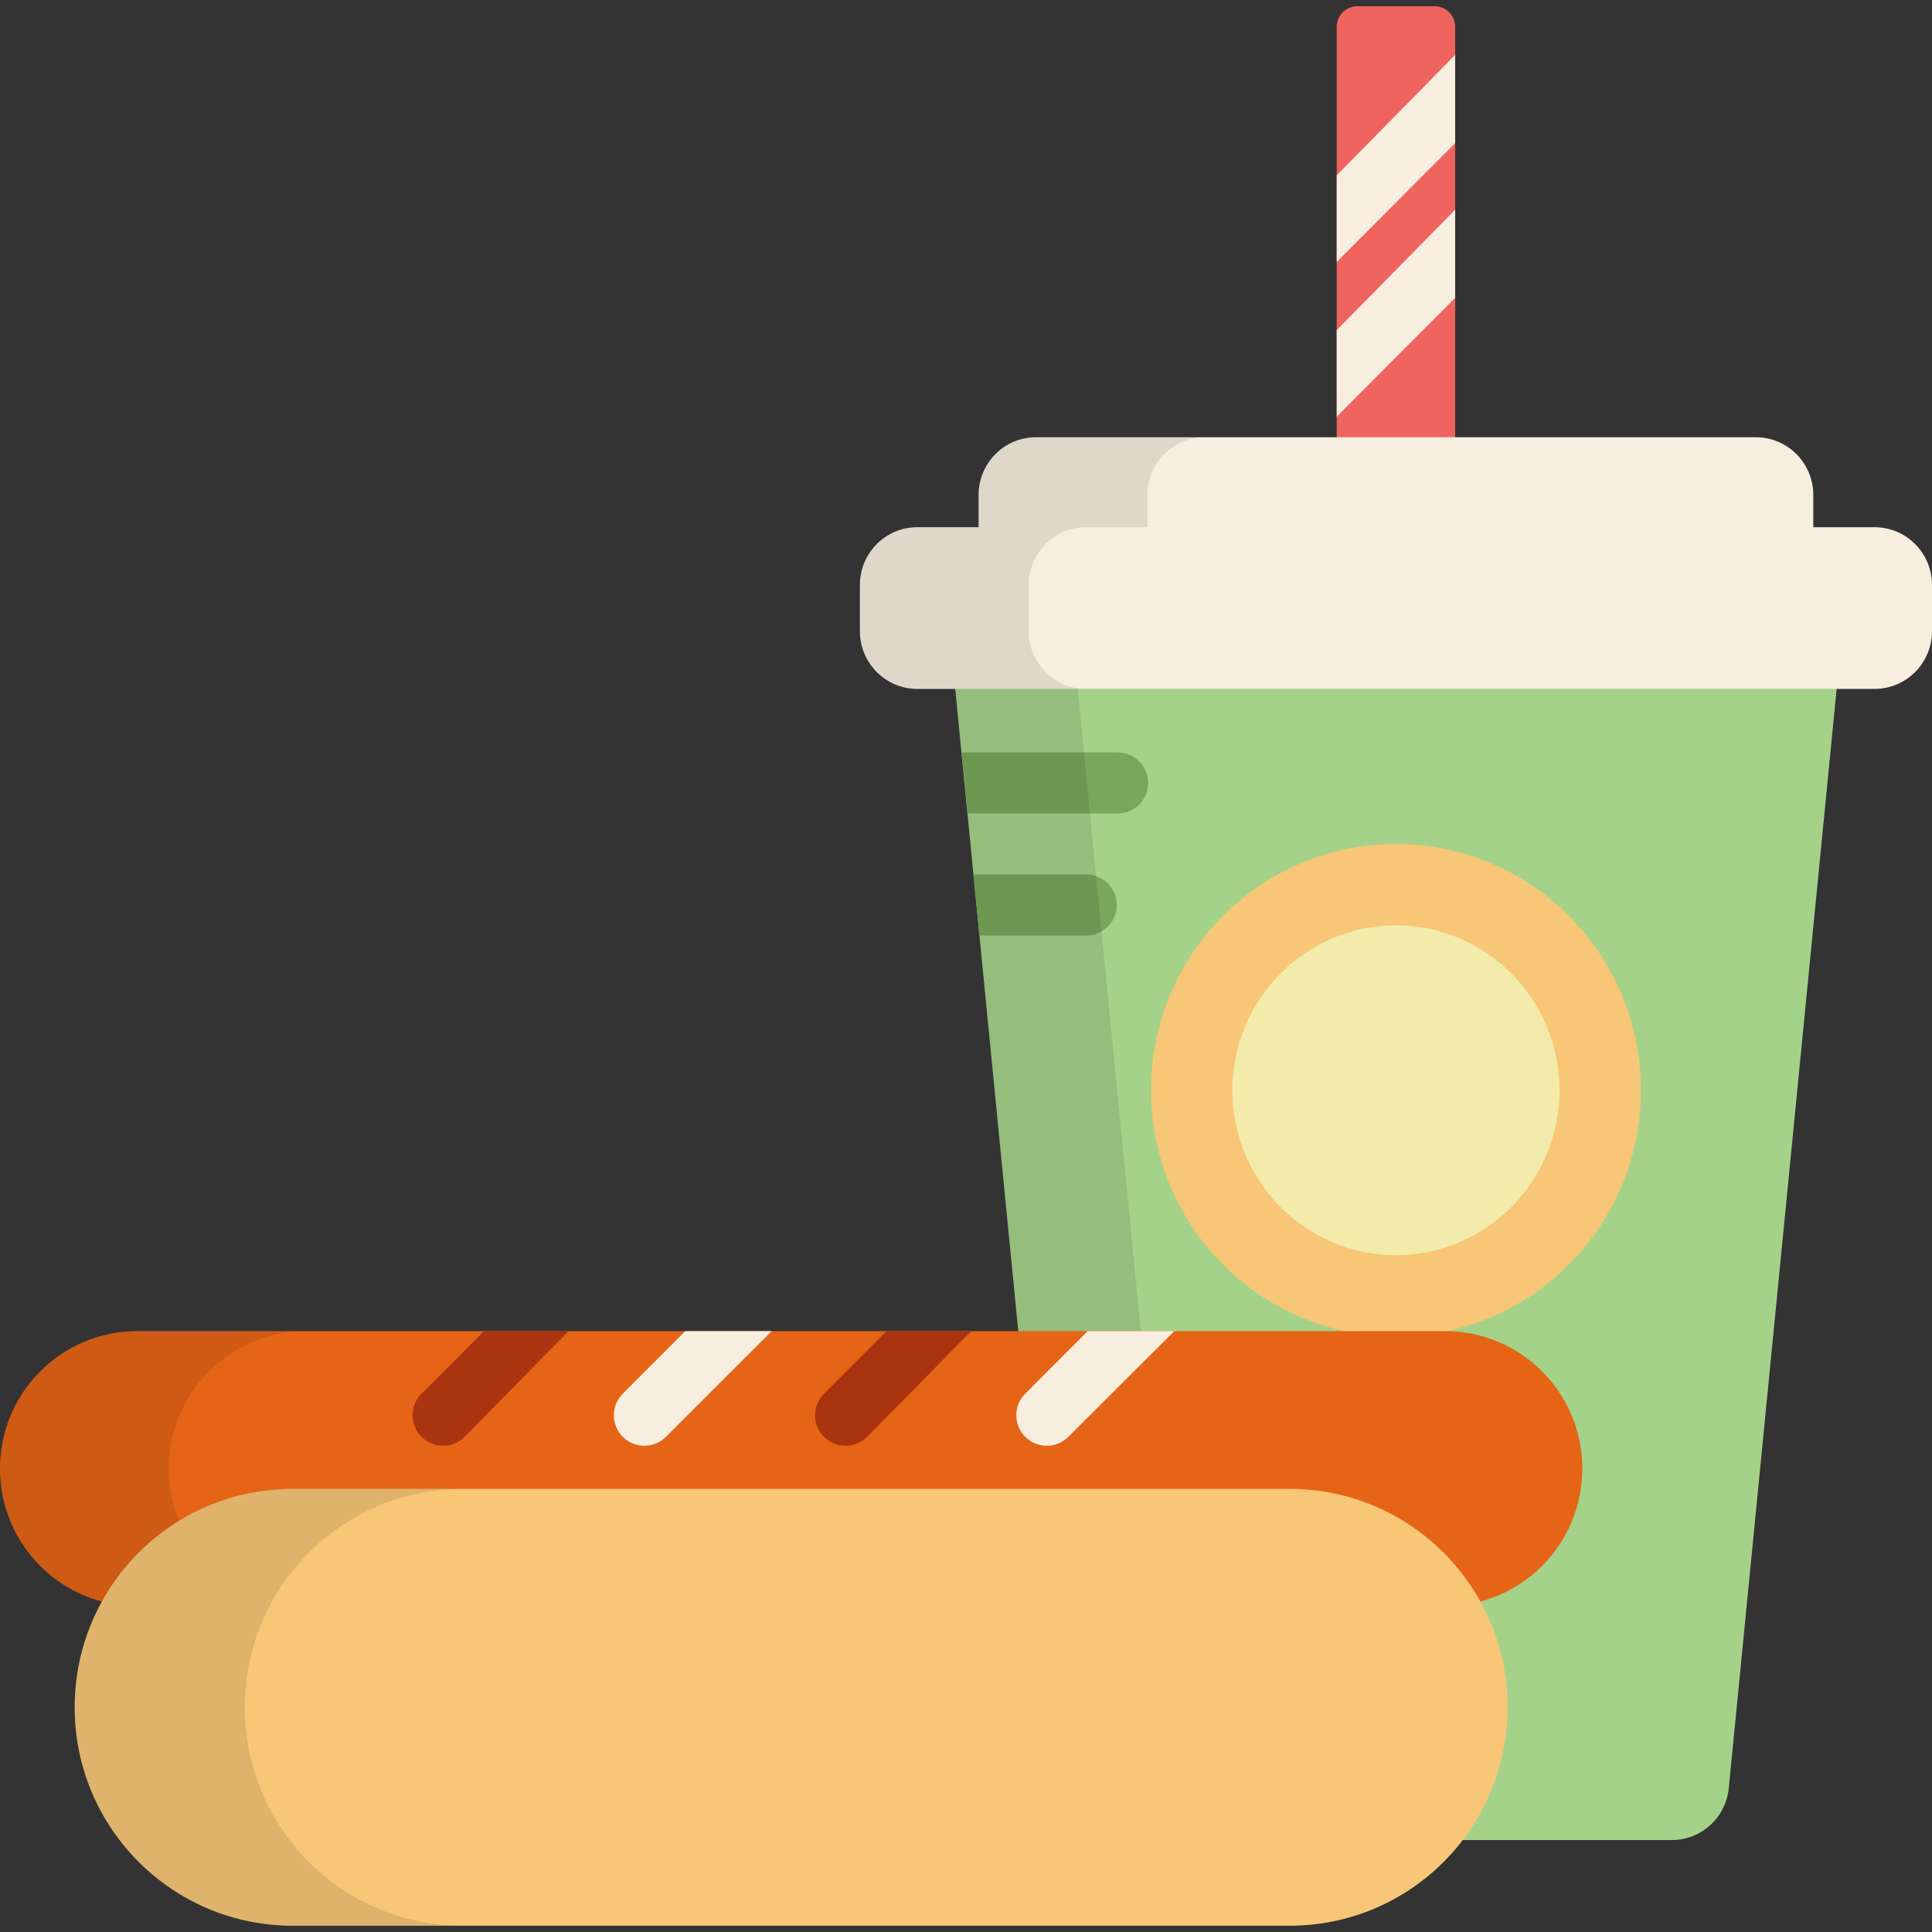 <?xml version="1.0" encoding="iso-8859-1"?>
<!-- Uploaded to: SVG Repo, www.svgrepo.com, Generator: SVG Repo Mixer Tools -->
<svg height="800px" width="800px" version="1.1" id="Layer_1" xmlns="http://www.w3.org/2000/svg" xmlns:xlink="http://www.w3.org/1999/xlink" 
	 viewBox="0 0 512 512" xml:space="preserve">
<rect x="0" y="0" width="512" height="512" fill="#333333" stroke="none"/>
<path style="fill:#EF645E;" d="M359.656,141.596c-2.989,0-5.413-2.427-5.413-5.423V7.083c0-2.996,2.423-5.423,5.413-5.423h20.568
	c2.989,0,5.413,2.427,5.413,5.423v129.089c0,2.996-2.423,5.423-5.413,5.423h-20.568V141.596z"/>
<g>
	<polygon style="fill:#F7EEDF;" points="385.636,14.551 354.243,46.468 354.243,69.422 385.636,37.93 	"/>
	<polygon style="fill:#F7EEDF;" points="385.636,55.572 354.243,87.488 354.243,110.442 385.636,78.949 	"/>
</g>
<path style="fill:#A5D289;" d="M296.882,487.634c-7.863,0-14.375-5.934-15.147-13.8l-30.441-310.169
	c-0.421-4.29,0.987-8.585,3.867-11.779c2.879-3.198,6.989-5.029,11.28-5.029H473.44c4.289,0,8.4,1.831,11.28,5.029
	c2.88,3.195,4.29,7.489,3.867,11.779l-30.441,310.169c-0.772,7.866-7.284,13.8-15.147,13.8H296.882z"/>
<g>
	<path style="fill:#79A85B;" d="M296.187,199.41h-41.385l1.587,16.169h39.799c4.465,0,8.084-3.618,8.084-8.083
		C304.271,203.03,300.652,199.41,296.187,199.41z"/>
	<path style="fill:#79A85B;" d="M287.889,231.747h-29.913l1.587,16.169h28.327c4.465,0,8.084-3.618,8.084-8.083
		C295.974,235.366,292.354,231.747,287.889,231.747z"/>
</g>
<path style="fill:#F7EEDF;" d="M480.544,151.583c0,8.452-6.815,15.304-15.221,15.304H274.556c-8.404,0-15.22-6.852-15.22-15.304
	v-20.406c0-8.452,6.816-15.304,15.22-15.304h190.766c8.406,0,15.221,6.852,15.221,15.304v20.406H480.544z"/>
<ellipse style="fill:#F7C677;" cx="369.946" cy="288.925" rx="64.909" ry="65.264"/>
<path style="fill:#F2EBAA;" d="M369.94,332.637c-23.903,0-43.351-19.608-43.351-43.708c0-24.1,19.447-43.708,43.351-43.708
	c23.905,0,43.353,19.609,43.353,43.708C413.293,313.029,393.845,332.637,369.94,332.637z"/>
<path style="opacity:0.1;enable-background:new    ;" d="M314.195,473.834l-30.442-310.169c-0.421-4.29,0.987-8.585,3.867-11.779
	c2.879-3.198,6.99-5.029,11.28-5.029h-32.46c-4.289,0-8.401,1.831-11.28,5.029c-2.88,3.195-4.288,7.489-3.867,11.779l30.441,310.169
	c0.771,7.866,7.283,13.8,15.147,13.8h32.46C321.477,487.634,314.966,481.7,314.195,473.834z"/>
<path style="opacity:0.1;enable-background:new    ;" d="M304.068,151.583v-20.406c0-8.452,6.816-15.304,15.22-15.304h-44.732
	c-8.404,0-15.22,6.852-15.22,15.304v20.406c0,8.452,6.816,15.304,15.22,15.304h44.732
	C310.885,166.888,304.068,160.036,304.068,151.583z"/>
<path style="fill:#F7EEDF;" d="M512,167.262c0,8.454-6.815,15.306-15.221,15.306H243.101c-8.404,0-15.22-6.851-15.22-15.306V155.02
	c0-8.453,6.816-15.306,15.22-15.306h253.678c8.406,0,15.221,6.853,15.221,15.306L512,167.262L512,167.262z"/>
<path style="opacity:0.1;enable-background:new    ;" d="M272.613,167.262V155.02c0-8.453,6.816-15.306,15.22-15.306H243.1
	c-8.404,0-15.22,6.853-15.22,15.306v12.242c0,8.454,6.816,15.306,15.22,15.306h44.733
	C279.429,182.568,272.613,175.716,272.613,167.262z"/>
<path style="fill:#E66416;" d="M419.331,389.209c0,20.128-16.284,36.446-36.371,36.446H36.371C16.284,425.655,0,409.337,0,389.209
	l0,0c0-20.129,16.284-36.447,36.371-36.447h346.59C403.046,352.762,419.331,369.081,419.331,389.209L419.331,389.209z"/>
<path style="opacity:0.1;enable-background:new    ;" d="M44.733,389.209c0-20.129,16.284-36.447,36.371-36.447H36.371
	C16.284,352.762,0,369.081,0,389.209s16.284,36.446,36.371,36.446h44.733C61.017,425.655,44.733,409.337,44.733,389.209z"/>
<path style="fill:#AA340F;" d="M128.255,352.762L111.7,369.351c-3.153,3.159-3.149,8.279,0.011,11.432
	c1.578,1.575,3.644,2.361,5.71,2.361c2.072,0,4.143-0.792,5.723-2.373l27.523-28.01L128.255,352.762L128.255,352.762z"/>
<path style="fill:#F7EEDF;" d="M181.587,352.762l-16.555,16.589c-3.154,3.159-3.149,8.279,0.012,11.432
	c1.578,1.575,3.644,2.361,5.71,2.361c2.071,0,4.143-0.792,5.723-2.373l28.031-28.01L181.587,352.762L181.587,352.762z"/>
<path style="fill:#AA340F;" d="M234.917,352.762l-16.554,16.589c-3.155,3.159-3.149,8.279,0.011,11.432
	c1.578,1.575,3.645,2.361,5.71,2.361c2.071,0,4.143-0.792,5.722-2.373l27.568-28.01L234.917,352.762L234.917,352.762z"/>
<path style="fill:#F7EEDF;" d="M288.249,352.762l-16.555,16.589c-3.155,3.159-3.149,8.279,0.011,11.432
	c1.578,1.575,3.645,2.361,5.71,2.361c2.071,0,4.143-0.792,5.722-2.373l28.076-28.01L288.249,352.762L288.249,352.762z"/>
<path style="fill:#F7C677;" d="M399.541,452.453c0,31.97-25.862,57.886-57.764,57.886H77.554c-31.903,0-57.765-25.918-57.765-57.886
	l0,0c0-31.97,25.862-57.884,57.765-57.884h264.221C373.678,394.568,399.541,420.484,399.541,452.453L399.541,452.453z"/>
<path style="opacity:0.1;enable-background:new    ;" d="M64.881,452.453c0-31.97,25.862-57.884,57.765-57.884H77.554
	c-31.903,0-57.765,25.916-57.765,57.884s25.862,57.886,57.765,57.886h45.092C90.743,510.34,64.881,484.422,64.881,452.453z"/>
</svg>
